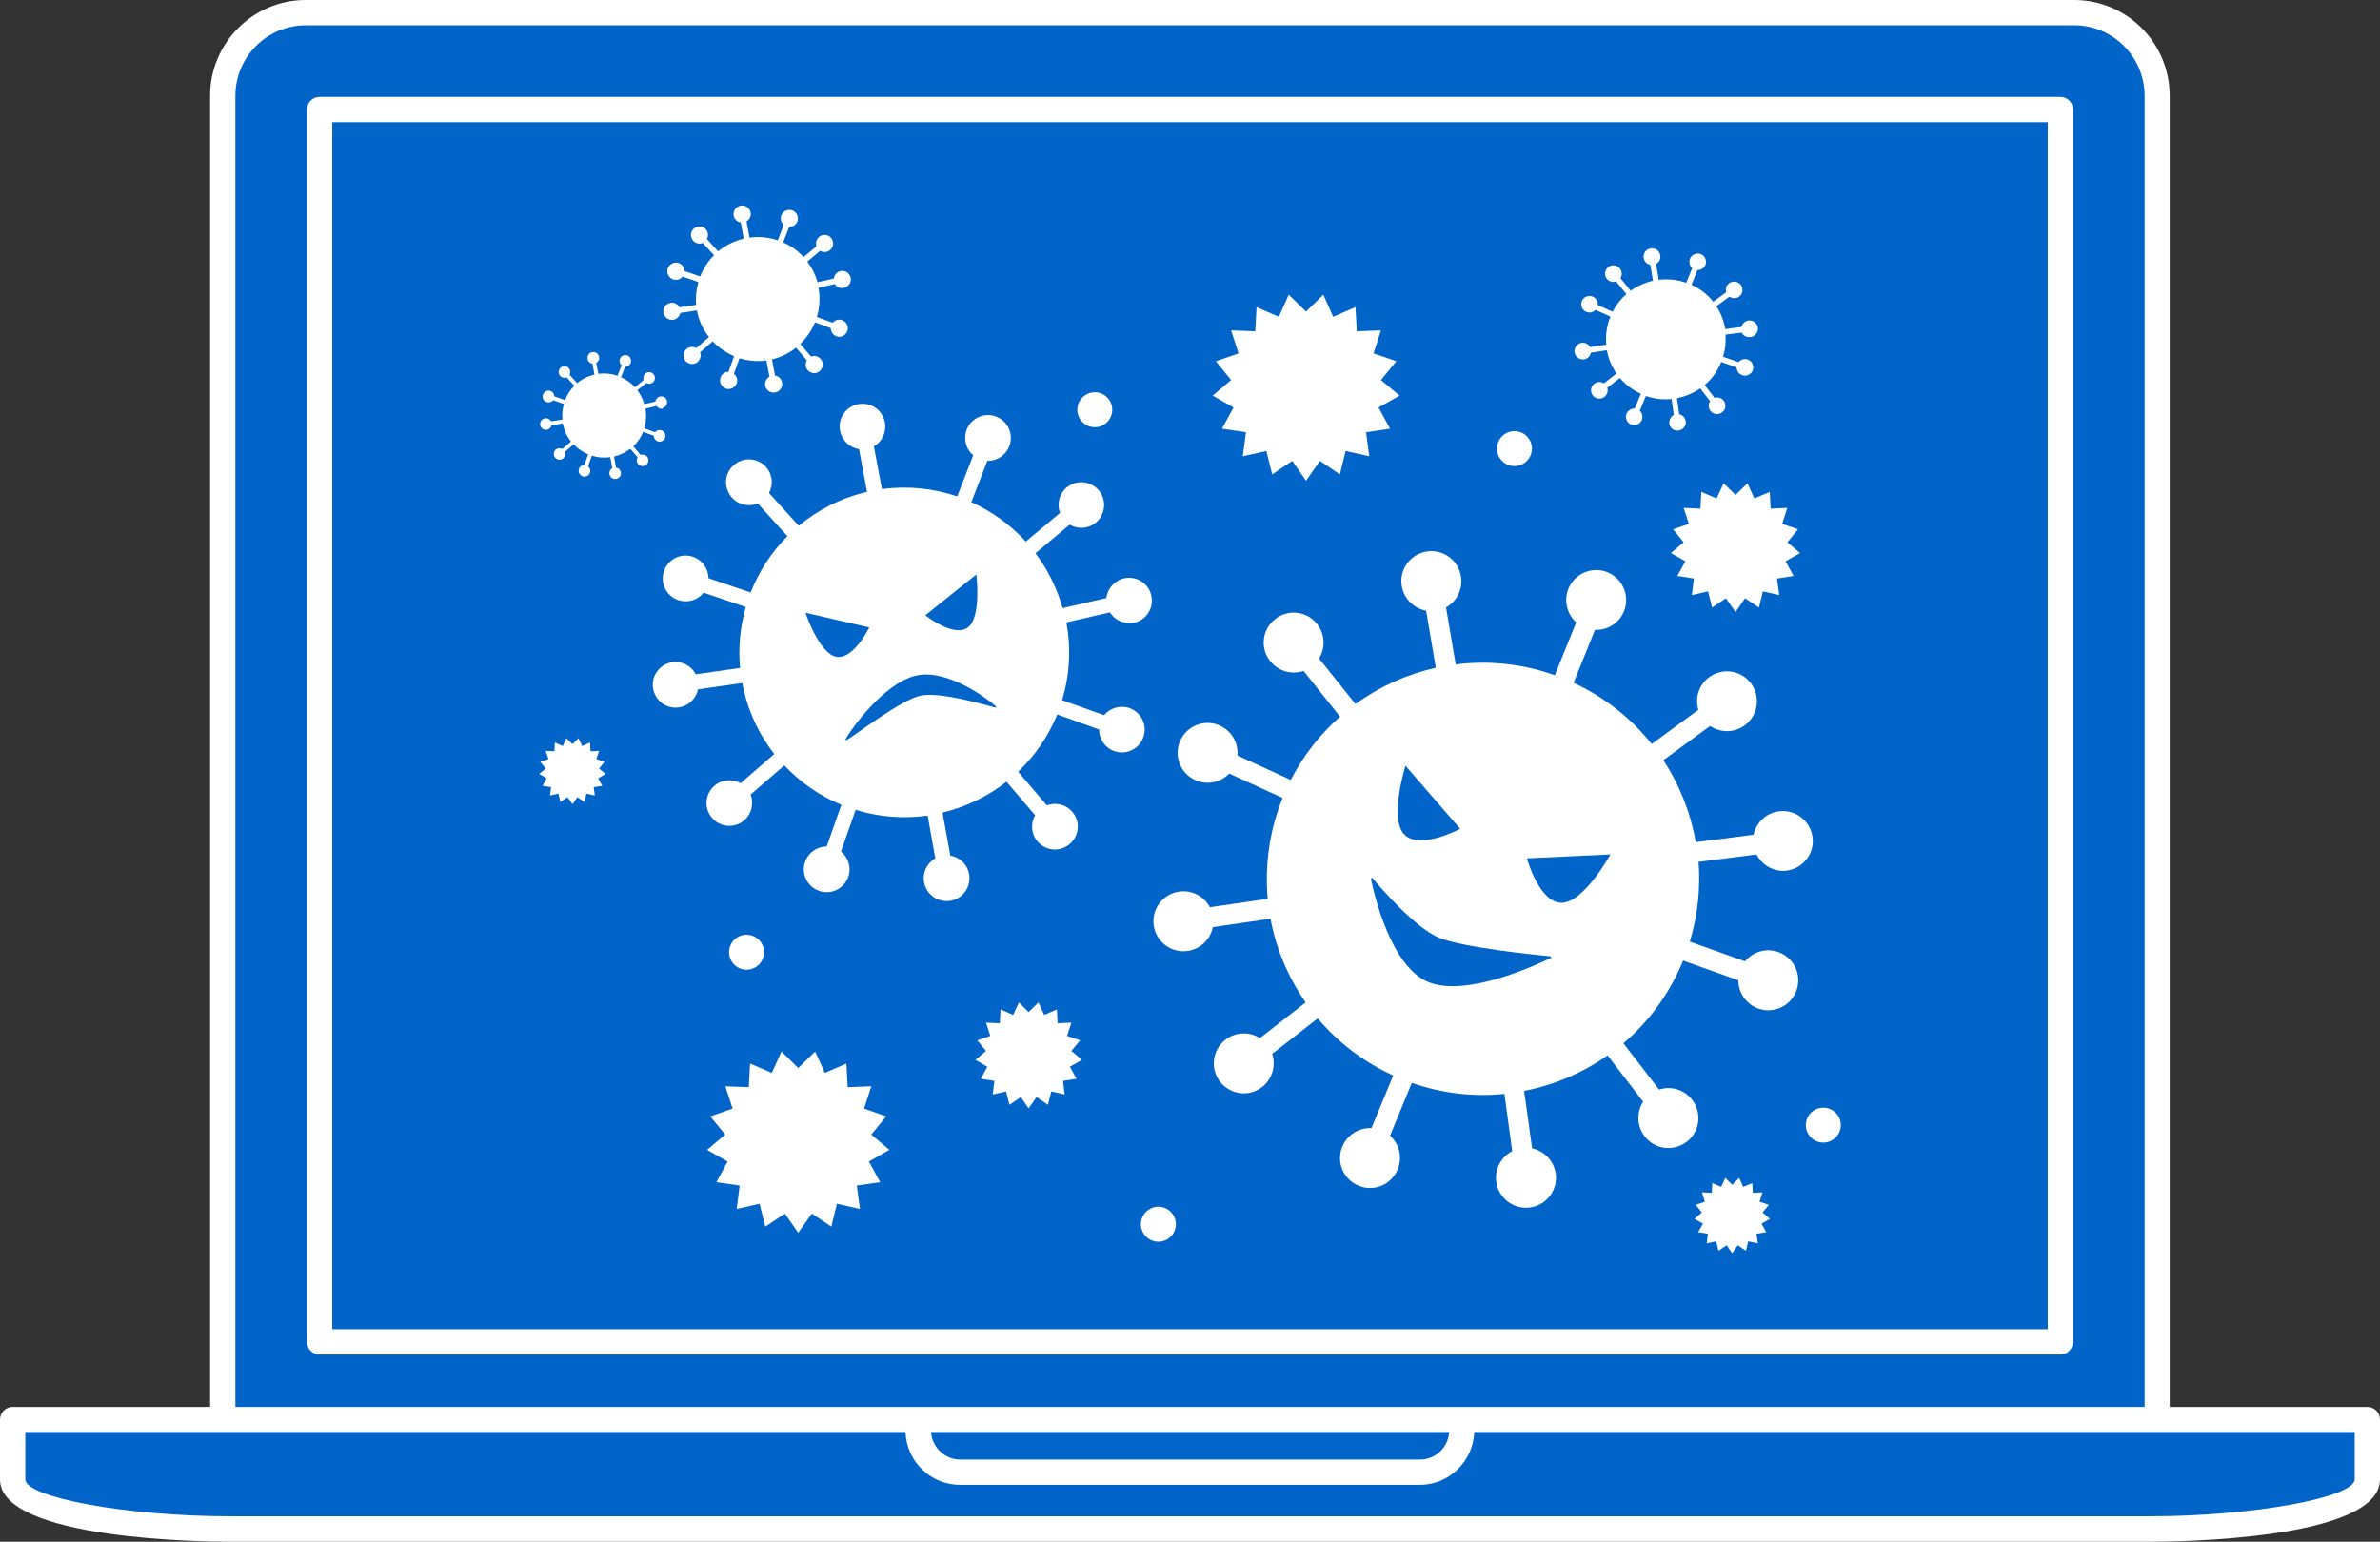 <?xml version="1.0" encoding="UTF-8"?><svg xmlns="http://www.w3.org/2000/svg" width="128" height="82.93" viewBox="0 0 128 82.93"><rect x="0" y="0" width="128" height="82.93" fill="#333333" stroke="none"/><g id="a"/><g id="b"><g id="c"><g><path d="M127.32,75.68h-10.63V5.15c0-2.84-2.3-5.15-5.14-5.15H16.44c-2.83,0-5.14,2.31-5.14,5.15V75.68H.68c-.37,0-.68,.3-.68,.68v3.22c0,3.25,11.07,3.35,12.33,3.35H115.67c1.26,0,12.33-.09,12.33-3.35v-3.22c0-.38-.3-.68-.68-.68Z" style="fill:#fff;"/><path d="M51.64,78.51h24.73c.84,0,1.51-.65,1.57-1.48h-27.87c.06,.82,.74,1.48,1.57,1.48Z" style="fill:#0064c8;"/><path d="M76.36,79.87h-24.73c-1.58,0-2.88-1.26-2.93-2.84H1.36v2.54c0,.99,5.54,1.99,10.97,1.99H115.67c5.43,0,10.97-1,10.97-1.99v-2.54h-47.35c-.06,1.57-1.35,2.84-2.93,2.84Z" style="fill:#0064c8;"/><path d="M115.34,5.15c0-2.09-1.7-3.79-3.78-3.79H16.44c-2.08,0-3.78,1.7-3.78,3.79V75.68H115.34V5.15Z" style="fill:#0064c8;"/><path d="M110.81,72.86H17.19c-.38,0-.68-.3-.68-.68V5.89c0-.38,.3-.68,.68-.68H110.81c.37,0,.68,.3,.68,.68V72.18c0,.37-.3,.68-.68,.68Zm-92.95-1.36H110.13V6.57H17.87V71.5Z" style="fill:#fff;"/></g><g><g><polygon points="70.24 16.76 71.17 15.85 71.7 17.04 72.9 16.52 72.97 17.82 74.27 17.77 73.87 19.01 75.1 19.43 74.27 20.44 75.27 21.28 74.14 21.92 74.76 23.06 73.47 23.25 73.64 24.54 72.37 24.26 72.06 25.52 70.99 24.79 70.24 25.86 69.5 24.79 68.42 25.52 68.11 24.26 66.84 24.54 67.01 23.25 65.72 23.06 66.34 21.92 65.22 21.28 66.21 20.44 65.39 19.43 66.61 19.01 66.21 17.77 67.51 17.82 67.58 16.52 68.78 17.04 69.31 15.85 70.24 16.76" style="fill:#fff;"/><polygon points="42.93 57.45 43.84 56.56 44.36 57.71 45.52 57.21 45.59 58.48 46.86 58.43 46.47 59.63 47.66 60.05 46.86 61.03 47.83 61.85 46.73 62.48 47.34 63.59 46.08 63.77 46.25 65.03 45.01 64.75 44.71 65.98 43.66 65.28 42.93 66.31 42.21 65.28 41.16 65.98 40.85 64.75 39.62 65.03 39.78 63.77 38.53 63.59 39.13 62.48 38.03 61.85 39 61.03 38.2 60.05 39.4 59.63 39.01 58.43 40.27 58.48 40.34 57.21 41.51 57.71 42.03 56.56 42.93 57.45" style="fill:#fff;"/><polygon points="93.34 26.62 93.98 26 94.35 26.81 95.18 26.46 95.23 27.36 96.12 27.32 95.85 28.18 96.7 28.47 96.13 29.17 96.81 29.75 96.03 30.19 96.46 30.98 95.57 31.12 95.69 32.01 94.81 31.81 94.6 32.68 93.85 32.18 93.34 32.92 92.82 32.18 92.08 32.68 91.86 31.81 90.99 32.01 91.1 31.12 90.21 30.98 90.64 30.19 89.86 29.75 90.55 29.17 89.98 28.47 90.83 28.18 90.55 27.32 91.45 27.36 91.5 26.46 92.32 26.81 92.7 26 93.34 26.62" style="fill:#fff;"/><polygon points="93.16 63.73 93.54 63.36 93.75 63.84 94.24 63.64 94.27 64.16 94.79 64.14 94.63 64.64 95.13 64.81 94.79 65.22 95.19 65.56 94.74 65.82 94.99 66.28 94.47 66.36 94.54 66.88 94.02 66.77 93.9 67.28 93.46 66.98 93.16 67.41 92.86 66.98 92.42 67.28 92.3 66.77 91.79 66.88 91.85 66.36 91.33 66.28 91.59 65.82 91.13 65.56 91.53 65.22 91.2 64.81 91.69 64.64 91.53 64.14 92.06 64.16 92.09 63.64 92.57 63.84 92.79 63.36 93.16 63.73" style="fill:#fff;"/><polygon points="55.32 54.44 55.85 53.92 56.16 54.59 56.84 54.3 56.88 55.04 57.62 55.01 57.39 55.72 58.09 55.96 57.62 56.53 58.19 57.01 57.54 57.38 57.9 58.03 57.17 58.14 57.26 58.87 56.54 58.71 56.36 59.43 55.75 59.01 55.32 59.62 54.9 59.01 54.29 59.43 54.11 58.71 53.39 58.87 53.48 58.14 52.75 58.03 53.1 57.38 52.46 57.01 53.03 56.53 52.56 55.96 53.26 55.72 53.03 55.01 53.77 55.04 53.81 54.3 54.49 54.59 54.8 53.92 55.32 54.44" style="fill:#fff;"/><polygon points="30.79 40.03 31.11 39.71 31.31 40.13 31.73 39.94 31.76 40.41 32.22 40.39 32.07 40.83 32.51 40.98 32.22 41.34 32.57 41.63 32.17 41.86 32.39 42.27 31.93 42.34 31.99 42.79 31.54 42.69 31.43 43.14 31.05 42.88 30.79 43.26 30.52 42.88 30.14 43.14 30.03 42.69 29.58 42.79 29.64 42.34 29.18 42.27 29.4 41.86 29 41.63 29.35 41.34 29.06 40.98 29.5 40.83 29.35 40.39 29.82 40.41 29.84 39.94 30.27 40.13 30.46 39.71 30.79 40.03" style="fill:#fff;"/><path d="M96.09,46.83c.88-.11,1.51-.92,1.39-1.8s-.92-1.51-1.8-1.39c-.7,.09-1.23,.61-1.37,1.26l-3.11,.4c-.27-1.57-.87-3.08-1.74-4.41l2.51-1.84c.55,.37,1.29,.38,1.86-.03,.72-.53,.87-1.53,.35-2.25-.53-.72-1.53-.87-2.25-.35-.57,.41-.78,1.13-.59,1.76l-2.51,1.84c-1.09-1.37-2.51-2.51-4.2-3.29l1.15-2.85c.66,.03,1.3-.35,1.56-1,.33-.82-.06-1.76-.89-2.1-.82-.33-1.76,.06-2.1,.89-.26,.65-.07,1.37,.42,1.81l-1.15,2.84c-1.76-.63-3.58-.8-5.33-.58l-.52-3.07c.58-.32,.92-.98,.8-1.68-.15-.88-.98-1.47-1.86-1.32-.88,.15-1.47,.98-1.32,1.86,.12,.69,.66,1.2,1.31,1.32l.52,3.07c-1.56,.35-3.03,1.01-4.32,1.95l-1.96-2.45c.35-.56,.33-1.31-.11-1.86-.55-.7-1.57-.81-2.26-.25-.7,.55-.81,1.57-.25,2.26,.44,.55,1.16,.73,1.79,.52l1.96,2.46c-1.07,.94-1.97,2.08-2.65,3.4l-2.87-1.31c.06-.66-.3-1.32-.94-1.61-.81-.37-1.76-.01-2.13,.8-.37,.81-.01,1.76,.8,2.13,.64,.29,1.37,.13,1.83-.35l2.87,1.31c-.72,1.78-.96,3.64-.8,5.43l-3.11,.45c-.31-.59-.96-.94-1.66-.84-.88,.13-1.49,.95-1.36,1.83,.13,.88,.95,1.49,1.83,1.36,.69-.1,1.22-.63,1.35-1.28l3.1-.45c.3,1.62,.95,3.15,1.89,4.5l-2.46,1.92c-.56-.36-1.3-.34-1.86,.09-.7,.55-.83,1.56-.28,2.26,.55,.7,1.56,.83,2.26,.28,.55-.43,.75-1.15,.54-1.78l2.45-1.91c1.08,1.28,2.45,2.34,4.06,3.07l-1.17,2.83c-.66-.03-1.3,.35-1.57,1-.34,.82,.05,1.76,.88,2.1,.82,.34,1.76-.05,2.1-.88,.27-.65,.08-1.37-.41-1.81l1.17-2.84c1.64,.57,3.34,.76,4.98,.59l.42,3.08c-.59,.3-.95,.96-.86,1.65,.12,.88,.93,1.5,1.82,1.38,.88-.12,1.5-.93,1.38-1.82-.1-.69-.62-1.22-1.27-1.36l-.43-3.09c1.61-.31,3.15-.97,4.49-1.91l1.91,2.49c-.36,.56-.35,1.3,.08,1.86,.54,.71,1.55,.84,2.26,.3,.71-.54,.84-1.55,.3-2.26-.43-.56-1.15-.76-1.78-.55l-1.92-2.49c1.37-1.17,2.48-2.67,3.21-4.45l2.97,1.06c0,.66,.41,1.28,1.07,1.52,.84,.3,1.76-.14,2.06-.98,.3-.84-.14-1.76-.98-2.06-.66-.24-1.37-.01-1.79,.5l-2.97-1.06c.43-1.42,.58-2.88,.47-4.29l3.12-.4c.3,.59,.95,.96,1.64,.87Z" style="fill:#fff;"/><path d="M94.15,18.13c.25-.03,.42-.26,.39-.5-.03-.25-.26-.42-.5-.39-.19,.02-.34,.17-.38,.35l-.87,.11c-.08-.44-.24-.86-.48-1.23l.7-.51c.15,.1,.36,.11,.52,0,.2-.15,.24-.43,.1-.63-.15-.2-.43-.24-.63-.1-.16,.12-.22,.31-.16,.49l-.7,.51c-.3-.38-.7-.7-1.17-.91l.32-.79c.18,0,.36-.1,.43-.28,.09-.23-.02-.49-.25-.58s-.49,.02-.58,.25c-.07,.18-.02,.38,.12,.5l-.32,.79c-.49-.17-1-.22-1.48-.16l-.14-.85c.16-.09,.26-.27,.22-.47-.04-.24-.27-.41-.52-.37-.24,.04-.41,.27-.37,.52,.03,.19,.18,.33,.36,.37l.14,.85c-.43,.1-.84,.28-1.2,.54l-.55-.68c.1-.16,.09-.36-.03-.52-.15-.19-.44-.23-.63-.07s-.23,.44-.07,.63c.12,.15,.32,.2,.5,.14l.55,.68c-.3,.26-.55,.58-.74,.95l-.8-.36c.02-.18-.08-.37-.26-.45-.23-.1-.49,0-.59,.22-.1,.23,0,.49,.22,.59,.18,.08,.38,.04,.51-.1l.8,.36c-.2,.5-.27,1.01-.22,1.51l-.87,.13c-.09-.16-.27-.26-.46-.23-.24,.04-.41,.26-.38,.51,.04,.24,.26,.41,.51,.38,.19-.03,.34-.18,.37-.36l.86-.13c.08,.45,.26,.88,.52,1.25l-.68,.53c-.16-.1-.36-.1-.52,.02-.19,.15-.23,.43-.08,.63,.15,.19,.43,.23,.63,.08,.15-.12,.21-.32,.15-.49l.68-.53c.3,.36,.68,.65,1.13,.85l-.33,.79c-.18,0-.36,.1-.44,.28-.09,.23,.01,.49,.24,.58,.23,.09,.49-.01,.58-.24,.07-.18,.02-.38-.11-.5l.33-.79c.46,.16,.93,.21,1.38,.16l.12,.86c-.16,.08-.26,.27-.24,.46,.03,.25,.26,.42,.5,.38s.42-.26,.38-.5c-.03-.19-.17-.34-.35-.38l-.12-.86c.45-.09,.87-.27,1.25-.53l.53,.69c-.1,.15-.1,.36,.02,.52,.15,.2,.43,.23,.63,.08,.2-.15,.23-.43,.08-.63-.12-.15-.32-.21-.49-.15l-.53-.69c.38-.32,.69-.74,.89-1.24l.83,.29c0,.18,.11,.36,.3,.42,.23,.08,.49-.04,.57-.27,.08-.23-.04-.49-.27-.57-.18-.07-.38,0-.5,.14l-.83-.29c.12-.4,.16-.8,.13-1.19l.87-.11c.08,.16,.26,.27,.46,.24Z" style="fill:#fff;"/><path d="M61,33.5c.66-.15,1.07-.81,.92-1.47s-.81-1.07-1.47-.92c-.52,.12-.89,.56-.95,1.06l-2.35,.54c-.31-1.09-.81-2.09-1.46-2.95l1.84-1.54c.44,.26,1,.23,1.41-.11,.52-.44,.59-1.21,.16-1.73-.44-.52-1.21-.59-1.73-.16-.41,.34-.54,.9-.36,1.37l-1.84,1.54c-.82-.9-1.82-1.62-2.93-2.12l.86-2.22c.51,.01,.99-.29,1.18-.79,.25-.63-.07-1.35-.7-1.59-.63-.25-1.35,.07-1.59,.7-.19,.5-.04,1.05,.35,1.38l-.86,2.21c-1.27-.43-2.65-.58-4.05-.39l-.43-2.3c.44-.25,.69-.76,.59-1.29-.12-.67-.77-1.11-1.43-.98-.67,.12-1.11,.77-.98,1.43,.1,.53,.52,.91,1.02,.99l.43,2.3c-1.39,.32-2.63,.96-3.67,1.82l-1.6-1.76c.24-.45,.19-1.01-.17-1.41-.46-.5-1.23-.54-1.74-.08s-.54,1.23-.08,1.74c.36,.4,.92,.5,1.38,.31l1.6,1.76c-.86,.86-1.53,1.89-1.98,3.03l-2.27-.77c0-.51-.33-.98-.83-1.15-.64-.22-1.34,.12-1.56,.77-.22,.64,.12,1.34,.77,1.56,.51,.17,1.05,0,1.36-.4l2.27,.77c-.3,1.04-.41,2.15-.31,3.28l-2.38,.34c-.23-.45-.73-.72-1.26-.65-.67,.1-1.14,.72-1.04,1.39,.1,.67,.72,1.14,1.39,1.04,.53-.08,.93-.48,1.03-.97l2.38-.34c.27,1.44,.88,2.74,1.72,3.82l-1.81,1.57c-.44-.25-1.01-.21-1.41,.14-.51,.44-.57,1.22-.12,1.73,.44,.51,1.22,.57,1.73,.12,.4-.35,.52-.91,.34-1.38l1.81-1.57c.86,.91,1.91,1.64,3.07,2.12l-.79,2.24c-.51,0-.98,.32-1.16,.82-.23,.64,.11,1.34,.75,1.57s1.34-.11,1.57-.75c.18-.5,0-1.05-.39-1.37l.79-2.24c1.22,.38,2.53,.5,3.87,.31l.41,2.3c-.44,.25-.7,.76-.6,1.29,.12,.67,.76,1.11,1.43,.99s1.11-.76,.99-1.43c-.09-.53-.51-.91-1.01-1l-.42-2.31c1.29-.31,2.46-.89,3.44-1.66l1.54,1.8c-.25,.44-.22,1.01,.13,1.41,.44,.52,1.22,.58,1.73,.14,.52-.44,.58-1.22,.14-1.73-.35-.41-.9-.53-1.37-.35l-1.54-1.81c.91-.87,1.63-1.92,2.1-3.08l2.25,.81c0,.51,.31,.98,.81,1.16,.64,.23,1.34-.1,1.57-.74,.23-.64-.1-1.34-.74-1.57-.5-.18-1.05-.01-1.37,.38l-2.26-.81c.4-1.31,.5-2.74,.23-4.18l2.34-.54c.27,.43,.79,.66,1.31,.54Z" style="fill:#fff;"/><path d="M45.4,15.48c.25-.06,.4-.3,.35-.55-.06-.25-.3-.4-.55-.35-.2,.05-.33,.21-.35,.4l-.88,.2c-.12-.41-.3-.78-.55-1.11l.69-.58c.16,.1,.38,.09,.53-.04,.2-.16,.22-.45,.06-.65-.16-.2-.45-.22-.65-.06-.15,.13-.2,.34-.14,.51l-.69,.58c-.31-.34-.68-.61-1.1-.79l.32-.83c.19,0,.37-.11,.44-.29,.09-.24-.03-.51-.26-.6-.24-.09-.51,.03-.6,.26-.07,.19-.01,.39,.13,.52l-.32,.83c-.48-.16-.99-.22-1.52-.15l-.16-.87c.16-.1,.26-.29,.22-.48-.05-.25-.29-.42-.54-.37-.25,.05-.42,.29-.37,.54,.04,.2,.19,.34,.38,.37l.16,.87c-.52,.12-.99,.36-1.38,.68l-.6-.66c.09-.17,.07-.38-.06-.53-.17-.19-.46-.2-.65-.03-.19,.17-.2,.46-.03,.65,.13,.15,.34,.19,.52,.12l.6,.66c-.32,.32-.58,.71-.74,1.14l-.85-.29c0-.19-.12-.37-.31-.43-.24-.08-.5,.05-.59,.29-.08,.24,.05,.5,.29,.59,.19,.06,.39,0,.51-.15l.85,.29c-.11,.39-.16,.81-.12,1.23l-.9,.13c-.09-.17-.27-.27-.47-.24-.25,.04-.43,.27-.39,.52,.04,.25,.27,.43,.52,.39,.2-.03,.35-.18,.39-.37l.89-.13c.1,.54,.33,1.03,.65,1.43l-.68,.59c-.17-.09-.38-.08-.53,.05-.19,.17-.21,.46-.05,.65,.17,.19,.46,.21,.65,.05,.15-.13,.2-.34,.13-.52l.68-.59c.32,.34,.72,.61,1.15,.8l-.3,.84c-.19,0-.37,.12-.43,.31-.08,.24,.04,.5,.28,.59,.24,.08,.5-.04,.59-.28,.07-.19,0-.39-.15-.51l.3-.84c.46,.14,.95,.19,1.45,.12l.16,.87c-.16,.09-.26,.28-.23,.48,.05,.25,.29,.42,.54,.37s.42-.29,.37-.54c-.04-.2-.19-.34-.38-.37l-.16-.87c.49-.12,.92-.33,1.29-.63l.58,.68c-.09,.16-.08,.38,.05,.53,.17,.19,.46,.22,.65,.05,.19-.17,.22-.46,.05-.65-.13-.15-.34-.2-.52-.13l-.58-.68c.34-.33,.61-.72,.79-1.16l.85,.31c0,.19,.12,.37,.3,.44,.24,.09,.5-.04,.59-.28,.09-.24-.04-.5-.28-.59-.19-.07-.39,0-.51,.14l-.85-.31c.15-.49,.19-1.03,.09-1.57l.88-.2c.1,.16,.3,.25,.49,.2Z" style="fill:#fff;"/><path d="M35.64,21.94c.17-.04,.27-.21,.23-.38-.04-.17-.21-.27-.38-.23-.13,.03-.23,.14-.24,.27l-.6,.14c-.08-.28-.21-.53-.37-.75l.47-.39c.11,.07,.25,.06,.36-.03,.13-.11,.15-.31,.04-.44-.11-.13-.31-.15-.44-.04-.1,.09-.14,.23-.09,.35l-.47,.39c-.21-.23-.46-.41-.75-.54l.22-.57c.13,0,.25-.07,.3-.2,.06-.16-.02-.34-.18-.4-.16-.06-.34,.02-.4,.18-.05,.13,0,.27,.09,.35l-.22,.56c-.32-.11-.67-.15-1.03-.1l-.11-.59c.11-.06,.18-.19,.15-.33-.03-.17-.2-.28-.37-.25-.17,.03-.28,.2-.25,.37,.02,.13,.13,.23,.26,.25l.11,.59c-.35,.08-.67,.24-.93,.46l-.41-.45c.06-.11,.05-.26-.04-.36-.12-.13-.31-.14-.44-.02-.13,.12-.14,.31-.02,.44,.09,.1,.23,.13,.35,.08l.41,.45c-.22,.22-.39,.48-.5,.77l-.58-.2c0-.13-.08-.25-.21-.29-.16-.06-.34,.03-.4,.2-.06,.16,.03,.34,.2,.4,.13,.04,.27,0,.35-.1l.58,.2c-.08,.27-.11,.55-.08,.84l-.61,.09c-.06-.11-.19-.18-.32-.16-.17,.02-.29,.18-.27,.35,.02,.17,.18,.29,.35,.27,.13-.02,.24-.12,.26-.25l.61-.09c.07,.37,.22,.7,.44,.97l-.46,.4c-.11-.06-.26-.05-.36,.03-.13,.11-.14,.31-.03,.44,.11,.13,.31,.14,.44,.03,.1-.09,.13-.23,.09-.35l.46-.4c.22,.23,.49,.42,.78,.54l-.2,.57c-.13,0-.25,.08-.29,.21-.06,.16,.03,.34,.19,.4,.16,.06,.34-.03,.4-.19,.05-.13,0-.27-.1-.35l.2-.57c.31,.1,.65,.13,.99,.08l.11,.59c-.11,.06-.18,.19-.15,.33,.03,.17,.19,.28,.36,.25,.17-.03,.28-.19,.25-.36-.02-.13-.13-.23-.26-.25l-.11-.59c.33-.08,.63-.23,.88-.42l.39,.46c-.06,.11-.06,.26,.03,.36,.11,.13,.31,.15,.44,.04,.13-.11,.15-.31,.04-.44-.09-.1-.23-.13-.35-.09l-.39-.46c.23-.22,.41-.49,.53-.78l.57,.21c0,.13,.08,.25,.21,.3,.16,.06,.34-.03,.4-.19,.06-.16-.03-.34-.19-.4-.13-.05-.27,0-.35,.1l-.58-.21c.1-.33,.13-.7,.06-1.06l.6-.14c.07,.11,.2,.17,.33,.14Z" style="fill:#fff;"/><circle cx="40.15" cy="51.22" r=".94" style="fill:#fff;"/><circle cx="58.88" cy="22.04" r=".94" style="fill:#fff;"/><circle cx="81.45" cy="24.13" r=".94" style="fill:#fff;"/><circle cx="98.06" cy="60.52" r=".94" style="fill:#fff;"/><circle cx="62.3" cy="65.85" r=".94" style="fill:#fff;"/></g><g><path d="M78.53,44.58l-2.94-3.39s-.9,2.85-.06,3.7c.84,.85,3-.31,3-.31Z" style="fill:#0064c8;"/><path d="M82.12,46.17l4.49-.21s-1.44,2.62-2.64,2.6-1.85-2.39-1.85-2.39Z" style="fill:#0064c8;"/><path d="M73.73,47.27s.05-.07,.08-.04c.47,.56,2.32,2.69,3.58,3.21,1.3,.53,5.16,.92,5.99,1,.05,0,.06,.07,.02,.09-.78,.38-4.53,2.12-6.57,1.3-2.02-.82-2.92-4.69-3.1-5.56Z" style="fill:#0064c8;"/></g><g><path d="M46.75,33.75l-3.43-.79s.74,2.22,1.67,2.37c.92,.15,1.76-1.58,1.76-1.58Z" style="fill:#0064c8;"/><path d="M49.76,33.1l2.75-2.2s.29,2.33-.47,2.86c-.77,.54-2.27-.66-2.27-.66Z" style="fill:#0064c8;"/><path d="M53.57,38s0,.07-.03,.06c-.56-.14-3.04-.89-4.08-.63-1.06,.26-3.37,2.05-3.93,2.38-.03,.02-.07-.02-.05-.05,.32-.6,2.07-2.99,3.74-3.41,1.66-.41,3.83,1.18,4.35,1.65Z" style="fill:#0064c8;"/></g></g></g></g></svg>
